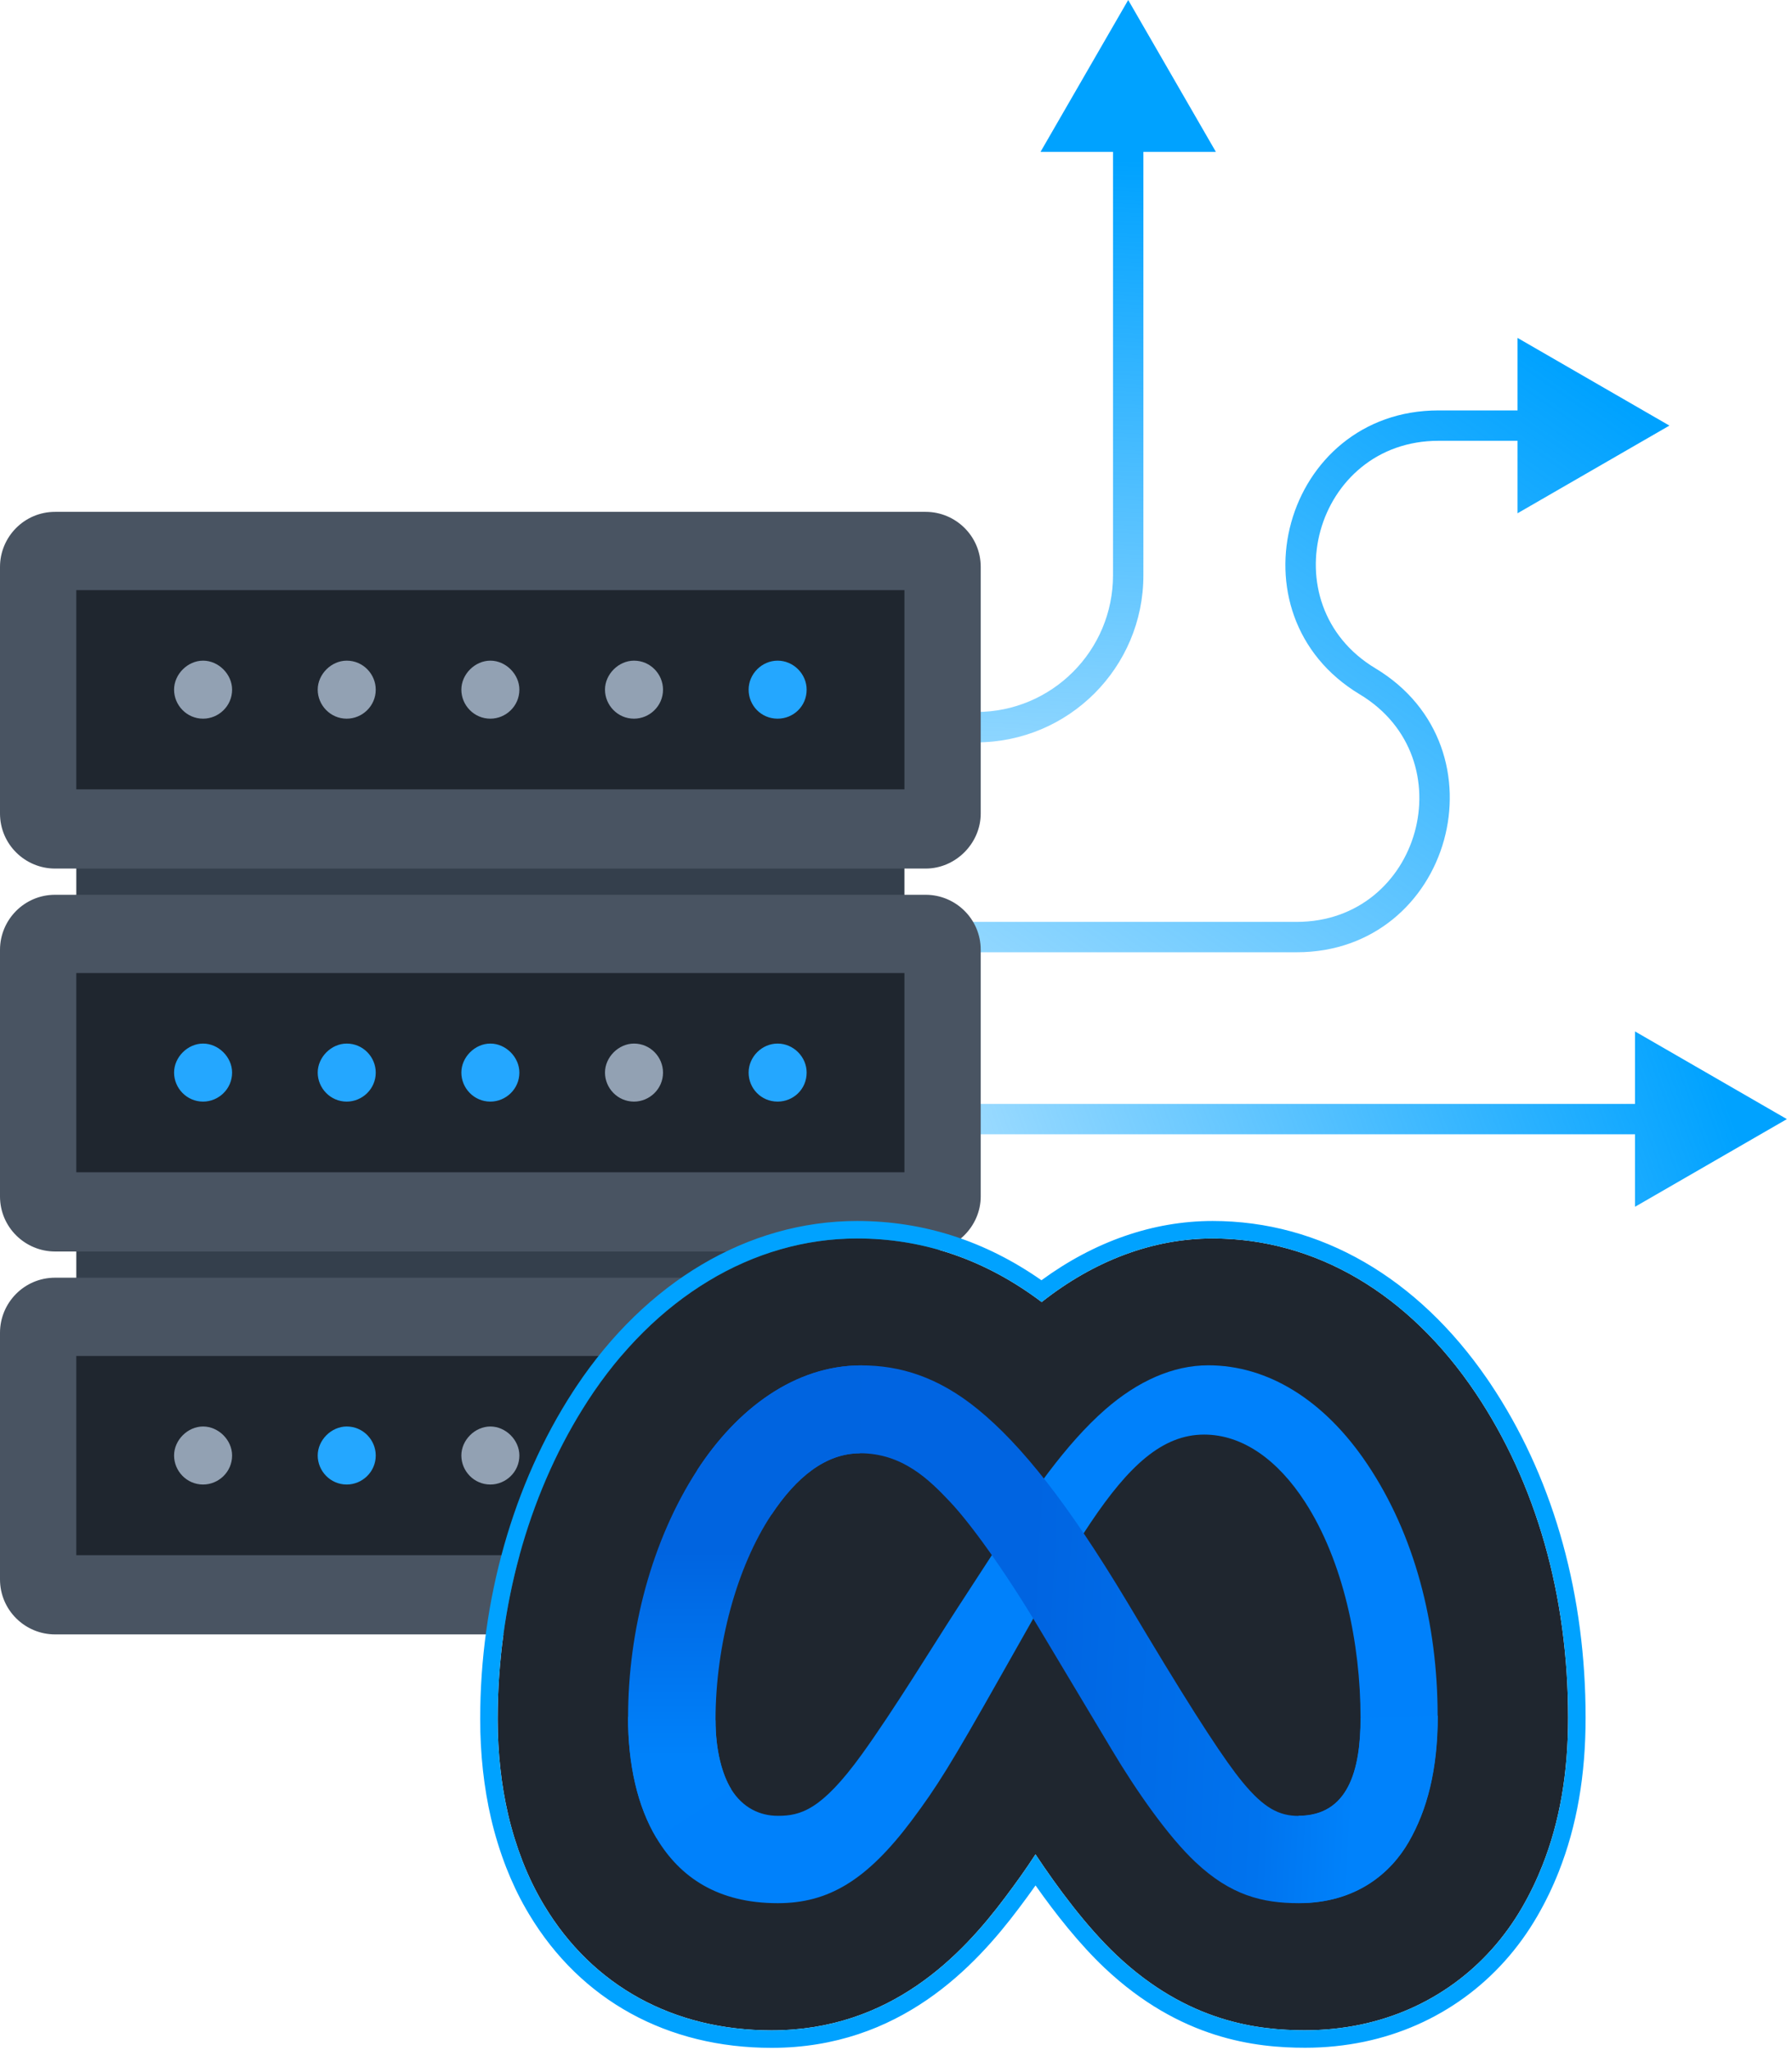 <svg width="236" height="270" viewBox="0 0 236 270" fill="none" xmlns="http://www.w3.org/2000/svg">
<path d="M146.58 75.769V20H137.033L148.58 0L160.126 20H150.58V75.769C150.58 87.92 140.73 97.768 128.58 97.768H64.58V93.768H128.58C138.521 93.768 146.58 85.71 146.58 75.769Z" fill="url(#paint0_linear_25522_65325)"/>
<path d="M170.76 125.413C191.174 125.413 198.631 98.537 181.136 88.018C167.118 79.588 173.095 58.051 189.455 58.051L199.856 58.051L199.856 67.598L219.856 56.051L199.856 44.504L199.856 54.051L189.455 54.051C169.042 54.051 161.579 80.927 179.075 91.446C193.094 99.876 187.119 121.413 170.76 121.413L94.669 121.413L94.669 125.413L170.76 125.413Z" fill="url(#paint1_linear_25522_65325)"/>
<path d="M235.326 147.386L215.326 158.933V149.386H79.675V145.386H215.326V135.839L235.326 147.386Z" fill="url(#paint2_linear_25522_65325)"/>
<path d="M119.109 103.958H10.049V171.952H119.109V103.958Z" fill="#343F4C"/>
<path d="M121.904 114.39H7.254C3.31 114.39 0 111.202 0 107.135V74.666C0 70.722 3.187 67.411 7.254 67.411H121.904C125.848 67.411 129.158 70.599 129.158 74.666V107.135C129.158 111.08 125.848 114.39 121.904 114.39Z" fill="#495462"/>
<path d="M121.904 164.821H7.254C3.31 164.821 0 161.633 0 157.566V125.096C0 121.152 3.187 117.842 7.254 117.842H121.904C125.848 117.842 129.158 121.029 129.158 125.096V157.566C129.158 161.51 125.848 164.821 121.904 164.821Z" fill="#495462"/>
<path d="M121.904 215.251H7.254C3.31 215.251 0 212.064 0 207.997V175.527C0 171.583 3.187 168.272 7.254 168.272H121.904C125.848 168.272 129.158 171.46 129.158 175.527V207.997C129.158 211.941 125.848 215.251 121.904 215.251Z" fill="#495462"/>
<path d="M119.11 77.72H10.049V103.957H119.11V77.72Z" fill="#1F262F"/>
<path d="M119.11 128.15H10.049V154.387H119.11V128.15Z" fill="#1F262F"/>
<path d="M119.11 178.582H10.049V204.819H119.11V178.582Z" fill="#1F262F"/>
<path d="M106.233 90.829C106.233 93.011 104.489 94.65 102.412 94.65C100.23 94.65 98.591 92.906 98.591 90.829C98.591 88.752 100.335 87.008 102.412 87.008C104.489 87.008 106.233 88.752 106.233 90.829Z" fill="#24A7FF"/>
<path d="M87.317 90.829C87.317 92.995 85.529 94.65 83.496 94.65C81.33 94.65 79.675 92.862 79.675 90.829C79.675 88.795 81.462 87.008 83.496 87.008C85.662 87.008 87.317 88.795 87.317 90.829Z" fill="#92A1B3"/>
<path d="M49.484 90.829C49.484 92.995 47.696 94.65 45.663 94.65C43.497 94.65 41.842 92.862 41.842 90.829C41.842 88.795 43.629 87.008 45.663 87.008C47.829 87.008 49.484 88.795 49.484 90.829Z" fill="#92A1B3"/>
<path d="M68.4 90.829C68.4 92.995 66.613 94.65 64.579 94.65C62.413 94.65 60.758 92.862 60.758 90.829C60.758 88.795 62.546 87.008 64.579 87.008C66.613 87.008 68.4 88.795 68.4 90.829Z" fill="#92A1B3"/>
<path d="M30.567 90.829C30.567 92.995 28.78 94.65 26.746 94.65C24.581 94.65 22.925 92.862 22.925 90.829C22.925 88.795 24.713 87.008 26.746 87.008C28.78 87.008 30.567 88.795 30.567 90.829Z" fill="#92A1B3"/>
<path d="M106.233 141.259C106.233 143.442 104.489 145.08 102.412 145.08C100.23 145.08 98.591 143.336 98.591 141.259C98.591 139.183 100.335 137.438 102.412 137.438C104.489 137.438 106.233 139.183 106.233 141.259Z" fill="#24A7FF"/>
<path d="M87.317 141.26C87.317 143.426 85.529 145.081 83.496 145.081C81.33 145.081 79.675 143.293 79.675 141.26C79.675 139.226 81.462 137.438 83.496 137.438C85.662 137.438 87.317 139.226 87.317 141.26Z" fill="#92A1B3"/>
<path d="M49.484 141.26C49.484 143.426 47.696 145.081 45.663 145.081C43.497 145.081 41.842 143.293 41.842 141.26C41.842 139.226 43.629 137.438 45.663 137.438C47.829 137.438 49.484 139.226 49.484 141.26Z" fill="#24A7FF"/>
<path d="M68.4 141.26C68.4 143.426 66.613 145.081 64.579 145.081C62.413 145.081 60.758 143.293 60.758 141.26C60.758 139.226 62.546 137.438 64.579 137.438C66.613 137.438 68.4 139.226 68.4 141.26Z" fill="#24A7FF"/>
<path d="M30.567 141.26C30.567 143.426 28.78 145.081 26.746 145.081C24.581 145.081 22.925 143.293 22.925 141.26C22.925 139.226 24.713 137.438 26.746 137.438C28.78 137.438 30.567 139.226 30.567 141.26Z" fill="#24A7FF"/>
<path d="M106.233 191.69C106.233 193.872 104.489 195.511 102.412 195.511C100.23 195.511 98.591 193.767 98.591 191.69C98.591 189.613 100.335 187.869 102.412 187.869C104.489 187.869 106.233 189.613 106.233 191.69Z" fill="#92A1B3"/>
<path d="M87.317 191.69C87.317 193.856 85.529 195.511 83.496 195.511C81.33 195.511 79.675 193.724 79.675 191.69C79.675 189.657 81.462 187.869 83.496 187.869C85.662 187.869 87.317 189.657 87.317 191.69Z" fill="#24A7FF"/>
<path d="M49.484 191.69C49.484 193.856 47.696 195.511 45.663 195.511C43.497 195.511 41.842 193.724 41.842 191.69C41.842 189.657 43.629 187.869 45.663 187.869C47.829 187.869 49.484 189.657 49.484 191.69Z" fill="#24A7FF"/>
<path d="M68.4 191.69C68.4 193.856 66.613 195.511 64.579 195.511C62.413 195.511 60.758 193.724 60.758 191.69C60.758 189.657 62.546 187.869 64.579 187.869C66.613 187.869 68.4 189.657 68.4 191.69Z" fill="#92A1B3"/>
<path d="M30.567 191.69C30.567 193.856 28.78 195.511 26.746 195.511C24.581 195.511 22.925 193.724 22.925 191.69C22.925 189.657 24.713 187.869 26.746 187.869C28.78 187.869 30.567 189.657 30.567 191.69Z" fill="#92A1B3"/>
<path d="M171.889 267.385C165.728 267.385 156.449 266.357 147.069 257.513C143.077 253.745 139.254 248.568 136.37 244.219C135.062 246.232 133.831 247.942 132.344 249.922C126.71 257.424 117.396 267.396 101.61 267.396C88.674 267.396 78.03 261.549 71.658 250.927C70.562 249.116 69.601 247.137 68.795 245.069C68.046 243.134 67.409 241.089 66.918 238.976C66.012 235.074 65.542 230.837 65.542 226.398C65.542 211.17 69.757 196.29 77.404 184.506C86.225 170.899 99.161 163.106 112.879 163.106C121.666 163.106 129.828 165.924 137.184 171.48C144.139 165.991 151.875 163.106 159.702 163.106C173.229 163.106 185.528 170.34 194.338 183.465C202.31 195.35 206.513 210.13 206.513 226.219C206.513 233.553 205.406 239.915 203.137 245.662C202.377 247.584 201.482 249.44 200.464 251.196C195.813 259.245 188.266 264.735 179.21 266.635C176.851 267.128 174.38 267.384 171.876 267.384H171.887L171.889 267.385Z" fill="#1F262F"/>
<path d="M206.514 226.219C206.514 210.131 202.31 195.351 194.338 183.466C185.666 170.546 173.614 163.335 160.336 163.113L159.702 163.107C151.876 163.107 144.139 165.991 137.185 171.481L136.493 170.968C129.55 165.919 121.903 163.28 113.701 163.115L112.88 163.107C99.162 163.107 86.225 170.9 77.404 184.506L76.698 185.62C69.498 197.22 65.543 211.647 65.543 226.398L65.548 227.229C65.603 231.366 66.069 235.319 66.918 238.977C67.409 241.089 68.047 243.135 68.796 245.07C69.601 247.137 70.562 249.117 71.658 250.928C77.831 261.218 88.013 267.026 100.404 267.38L101.61 267.397C116.903 267.397 126.122 258.038 131.806 250.632L132.346 249.922C133.833 247.943 135.062 246.232 136.37 244.22C139.255 248.569 143.078 253.745 147.07 257.513C156.446 266.354 165.721 267.383 171.882 267.384C174.072 267.384 176.236 267.188 178.322 266.809L179.21 266.636C188.266 264.736 195.814 259.246 200.465 251.196C201.355 249.66 202.152 248.048 202.846 246.38L203.137 245.663C205.265 240.275 206.371 234.347 206.501 227.583L206.514 226.219ZM171.877 267.385H171.889C171.887 267.385 171.884 267.384 171.882 267.384C171.88 267.384 171.878 267.385 171.877 267.385ZM171.888 269.688V269.69H171.877V269.688C165.374 269.687 155.441 268.573 145.489 259.189H145.488C142.166 256.054 139 252.034 136.377 248.311C136.017 248.82 135.654 249.328 135.277 249.841L134.188 251.306C128.439 258.96 118.527 269.701 101.61 269.701C87.913 269.701 76.499 263.47 69.687 252.121L69.255 251.387C68.264 249.66 67.392 247.813 66.649 245.906L66.648 245.901C65.861 243.868 65.191 241.719 64.674 239.499L64.673 239.498C63.725 235.411 63.238 230.998 63.238 226.398C63.238 210.765 67.562 195.441 75.471 183.252L75.903 182.595C85.053 168.87 98.46 160.803 112.88 160.803C121.63 160.803 129.787 163.448 137.155 168.609C144.102 163.527 151.82 160.803 159.702 160.803C173.912 160.803 186.693 168.304 195.82 181.547L196.252 182.182L197.015 183.345C204.776 195.447 208.818 210.248 208.818 226.219C208.818 233.791 207.675 240.448 205.281 246.509V246.51C204.48 248.536 203.535 250.495 202.459 252.352C197.483 260.962 189.385 266.855 179.684 268.891L179.682 268.892C177.17 269.416 174.545 269.688 171.889 269.688V269.69L171.888 269.688Z" fill="#00A2FF"/>
<path d="M94.231 226.533C94.231 230.603 95.126 233.733 96.288 235.623C97.82 238.104 100.101 239.144 102.437 239.144C105.445 239.144 108.184 238.395 113.483 231.072C117.72 225.203 122.729 216.963 126.083 211.797L131.774 203.043C135.732 196.961 140.316 190.208 145.56 185.624C149.842 181.89 154.47 179.811 159.121 179.811C166.936 179.811 174.383 184.339 180.073 192.835C186.311 202.137 189.33 213.854 189.33 225.94C189.33 233.129 187.91 238.406 185.507 242.576C183.181 246.612 178.642 250.637 171.006 250.637V239.133C177.547 239.133 179.179 233.129 179.179 226.253C179.179 216.459 176.898 205.581 171.867 197.811C168.301 192.299 163.673 188.934 158.574 188.934C153.062 188.934 148.635 193.094 143.66 200.495C141.01 204.43 138.293 209.226 135.241 214.638L131.876 220.586C125.124 232.549 123.413 235.276 120.048 239.782C114.133 247.664 109.08 250.649 102.428 250.649C94.534 250.649 89.548 247.24 86.462 242.085C83.936 237.893 82.706 232.392 82.706 226.12L94.221 226.534H94.232L94.231 226.533Z" fill="#0081FB"/>
<path d="M91.794 193.651C97.072 185.512 104.697 179.821 113.439 179.821C118.504 179.821 123.535 181.319 128.79 185.613C134.537 190.309 140.664 198.034 148.311 210.757L151.05 215.329C157.669 226.353 161.425 232.021 163.628 234.693C166.456 238.126 168.447 239.154 171.018 239.154C177.558 239.154 179.191 233.151 179.191 226.275L189.354 225.951C189.354 233.14 187.933 238.416 185.53 242.587C183.205 246.623 178.665 250.648 171.03 250.648C166.278 250.648 162.074 249.62 157.423 245.225C153.846 241.861 149.664 235.879 146.456 230.501L136.896 214.525C132.1 206.508 127.695 200.527 125.146 197.821C122.407 194.914 118.885 191.393 113.261 191.393C108.711 191.393 104.843 194.59 101.611 199.465L91.806 193.64L91.795 193.651H91.794Z" fill="url(#paint3_linear_25522_65325)"/>
<path d="M113.251 191.404C108.7 191.404 104.832 194.601 101.601 199.476C97.027 206.375 94.233 216.66 94.233 226.533C94.233 230.602 95.127 233.733 96.289 235.622L86.474 242.084C83.947 237.892 82.717 232.391 82.717 226.119C82.717 214.715 85.847 202.831 91.795 193.651C97.072 185.512 104.697 179.821 113.44 179.821L113.251 191.404Z" fill="url(#paint4_linear_25522_65325)"/>
<defs>
<linearGradient id="paint0_linear_25522_65325" x1="143.33" y1="20.876" x2="139.353" y2="104.704" gradientUnits="userSpaceOnUse">
<stop stop-color="#00A2FF"/>
<stop offset="1" stop-color="#00A2FF" stop-opacity="0.4"/>
</linearGradient>
<linearGradient id="paint1_linear_25522_65325" x1="217.392" y1="56.051" x2="152.776" y2="149.632" gradientUnits="userSpaceOnUse">
<stop stop-color="#00A2FF"/>
<stop offset="1" stop-color="#00A2FF" stop-opacity="0.4"/>
</linearGradient>
<linearGradient id="paint2_linear_25522_65325" x1="224.488" y1="137.088" x2="136.528" y2="169.014" gradientUnits="userSpaceOnUse">
<stop stop-color="#00A2FF"/>
<stop offset="1" stop-color="#00A2FF" stop-opacity="0.4"/>
</linearGradient>
<linearGradient id="paint3_linear_25522_65325" x1="105.837" y1="213.397" x2="179.257" y2="217.109" gradientUnits="userSpaceOnUse">
<stop stop-color="#0064E1"/>
<stop offset="0.4" stop-color="#0064E1"/>
<stop offset="0.83" stop-color="#0073EE"/>
<stop offset="1" stop-color="#0082FB"/>
</linearGradient>
<linearGradient id="paint4_linear_25522_65325" x1="98.079" y1="231.362" x2="98.079" y2="204.295" gradientUnits="userSpaceOnUse">
<stop stop-color="#0082FB"/>
<stop offset="1" stop-color="#0064E0"/>
</linearGradient>
</defs>
</svg>
